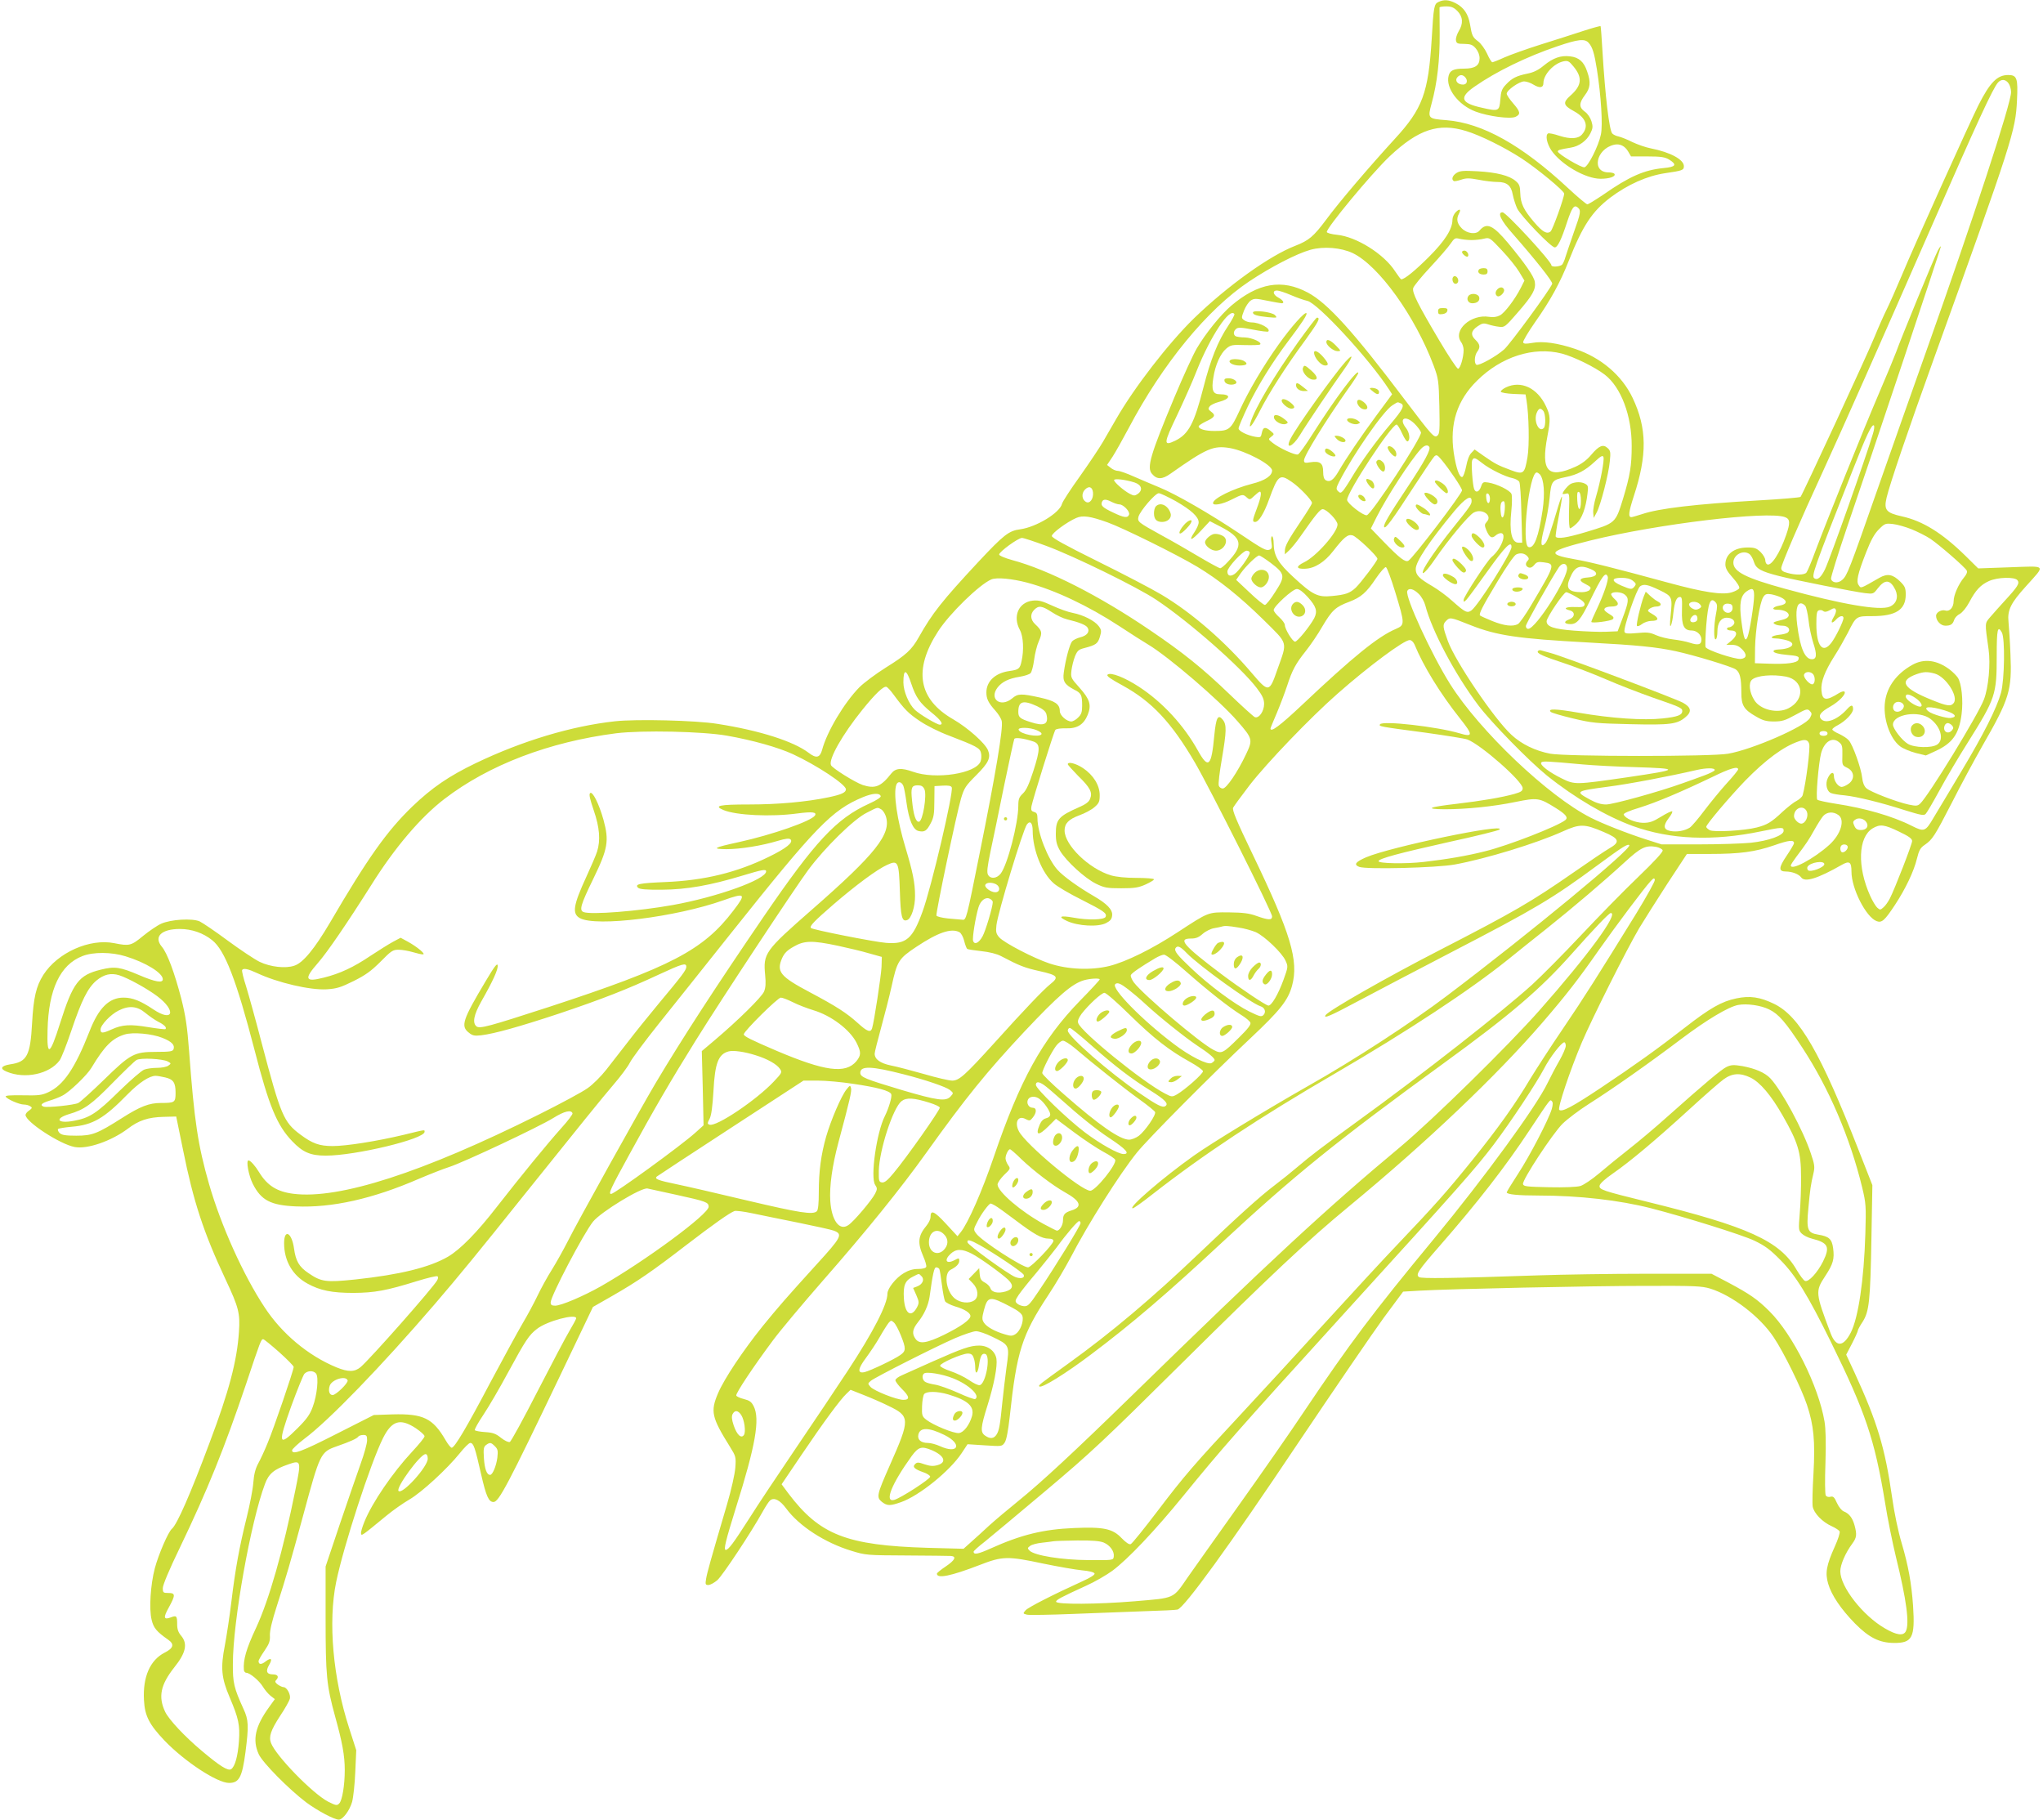 <?xml version="1.0" standalone="no"?>
<!DOCTYPE svg PUBLIC "-//W3C//DTD SVG 20010904//EN"
 "http://www.w3.org/TR/2001/REC-SVG-20010904/DTD/svg10.dtd">
<svg version="1.0" xmlns="http://www.w3.org/2000/svg"
 width="1280pt" height="1140pt" viewBox="0 0 1280 1140"
 preserveAspectRatio="xMidYMid meet">
<g transform="translate(0,1140) scale(0.1,-0.1)"
fill="#cddc39" stroke="none">
<path d="M9013 11388 c-28 -13 -31 -28 -43 -233 -21 -338 -57 -436 -232 -626
-160 -175 -348 -395 -429 -505 -79 -106 -109 -131 -194 -164 -161 -62 -424
-251 -634 -454 -160 -156 -375 -434 -489 -633 -23 -40 -60 -103 -81 -140 -22
-38 -87 -135 -145 -217 -59 -82 -109 -159 -112 -172 -14 -57 -161 -146 -262
-160 -71 -9 -103 -34 -263 -205 -228 -245 -288 -321 -373 -472 -44 -78 -80
-111 -204 -188 -64 -40 -140 -97 -168 -125 -95 -97 -203 -278 -233 -391 -14
-51 -37 -56 -85 -19 -95 72 -308 140 -571 181 -134 22 -510 31 -644 16 -271
-30 -578 -122 -870 -262 -168 -81 -274 -153 -399 -273 -158 -153 -277 -320
-515 -727 -96 -163 -169 -252 -223 -269 -55 -19 -150 -8 -217 24 -31 15 -121
75 -200 133 -78 58 -158 112 -177 121 -48 20 -180 12 -240 -15 -25 -11 -76
-46 -114 -77 -74 -61 -85 -64 -180 -45 -154 31 -355 -59 -444 -198 -46 -72
-62 -143 -71 -303 -11 -204 -32 -243 -137 -258 -58 -9 -67 -28 -22 -46 114
-48 268 -15 331 70 11 14 44 98 74 187 64 190 102 266 156 313 48 40 92 50
144 34 56 -18 174 -83 238 -131 122 -92 100 -166 -24 -83 -79 53 -130 74 -187
74 -90 0 -156 -64 -213 -211 -91 -232 -163 -338 -259 -382 -40 -19 -63 -21
-160 -19 -80 1 -111 -1 -106 -9 10 -16 85 -49 114 -49 14 0 32 -5 40 -11 13
-8 12 -12 -7 -26 -13 -8 -23 -21 -23 -28 0 -43 216 -184 308 -201 79 -15 229
37 332 114 69 53 129 73 227 75 l77 2 43 -210 c65 -323 128 -516 266 -810 83
-177 92 -212 84 -330 -12 -180 -62 -371 -183 -691 -122 -327 -205 -515 -237
-542 -23 -19 -84 -161 -107 -247 -27 -103 -37 -255 -20 -323 12 -51 31 -74
104 -125 40 -28 33 -53 -23 -81 -91 -47 -137 -152 -129 -297 5 -99 33 -153
129 -254 127 -132 330 -265 404 -265 63 0 82 35 103 193 21 165 20 201 -13
272 -59 129 -67 164 -66 280 0 267 112 891 201 1128 24 65 57 92 147 123 80
28 81 23 44 -159 -77 -382 -165 -689 -246 -864 -63 -134 -82 -202 -77 -265 1
-10 8 -18 15 -18 22 0 81 -49 104 -87 12 -20 34 -46 48 -57 l27 -21 -36 -50
c-87 -120 -106 -205 -65 -295 24 -53 189 -220 299 -303 71 -52 174 -107 203
-107 25 0 68 58 83 111 8 30 17 115 20 189 l6 135 -45 140 c-101 313 -132 663
-81 913 46 225 216 747 294 903 55 109 107 125 204 62 31 -21 56 -43 56 -51 0
-8 -35 -51 -78 -97 -122 -131 -250 -318 -299 -439 -13 -32 -23 -65 -21 -73 3
-17 2 -18 160 112 40 33 104 78 142 100 78 45 239 194 317 291 28 35 57 64 65
64 21 0 30 -27 68 -195 32 -140 48 -175 78 -175 33 0 91 110 416 789 l207 433
126 72 c151 87 241 148 459 316 167 128 271 202 302 213 9 3 58 -3 110 -14 51
-11 181 -37 289 -59 108 -22 208 -44 223 -50 58 -22 50 -39 -111 -215 -187
-206 -235 -261 -336 -385 -122 -152 -239 -327 -278 -418 -49 -115 -41 -151 75
-337 36 -58 38 -63 33 -130 -3 -40 -25 -138 -52 -230 -104 -353 -125 -429
-131 -466 -6 -35 -4 -39 14 -39 12 0 37 14 56 30 34 30 215 304 283 427 19 34
40 67 48 73 25 21 62 2 101 -51 80 -109 241 -214 409 -265 88 -27 97 -28 345
-29 140 -1 265 -2 278 -3 37 -3 25 -27 -33 -66 -30 -20 -55 -40 -55 -45 0 -33
88 -15 267 54 144 56 175 57 400 9 92 -19 201 -38 242 -42 46 -4 76 -12 79
-20 2 -8 -26 -26 -75 -48 -187 -85 -339 -163 -357 -182 -18 -21 -18 -21 9 -28
14 -3 146 -1 293 5 147 6 348 13 447 17 99 3 190 7 202 10 41 8 329 405 753
1039 229 341 471 695 538 787 l123 166 102 6 c193 11 1073 30 1417 30 308 1
351 -1 405 -17 138 -43 311 -175 397 -304 64 -95 173 -317 209 -424 43 -129
52 -226 41 -431 -6 -95 -8 -188 -5 -206 7 -42 61 -98 120 -124 24 -11 47 -26
49 -33 3 -8 -10 -49 -30 -93 -53 -118 -62 -166 -42 -234 21 -72 80 -159 168
-249 88 -89 153 -121 243 -122 116 -1 134 32 121 232 -10 143 -30 253 -72 395
-21 70 -46 188 -60 289 -44 307 -92 467 -234 776 l-53 114 37 71 c20 39 36 75
36 80 0 5 13 30 30 55 41 65 48 129 55 521 l6 335 -86 219 c-239 611 -370 838
-528 916 -90 44 -153 53 -239 35 -91 -19 -164 -60 -323 -184 -167 -130 -318
-238 -525 -376 -180 -120 -245 -154 -261 -138 -11 11 65 241 142 423 61 144
281 583 359 715 30 50 109 174 176 278 l123 187 143 0 c188 0 285 13 403 54
94 33 125 36 125 13 0 -5 -21 -41 -46 -78 -51 -75 -52 -99 -5 -99 38 0 81 -16
96 -37 23 -32 102 -8 253 78 49 28 62 20 62 -42 0 -106 91 -285 158 -310 32
-12 50 4 114 101 66 100 119 211 138 290 13 53 22 69 49 87 48 33 62 54 170
264 54 107 140 266 190 354 172 299 187 349 177 579 -3 78 -9 167 -12 198 -8
76 13 119 112 228 121 135 130 124 -103 116 l-199 -7 -80 79 c-146 143 -267
218 -398 247 -99 22 -114 40 -96 117 21 88 133 418 297 873 493 1368 511 1426
520 1616 7 139 0 159 -55 159 -69 0 -114 -46 -187 -190 -57 -114 -401 -876
-480 -1066 -35 -83 -77 -178 -94 -212 -17 -34 -51 -110 -75 -169 -45 -112
-453 -992 -465 -1006 -4 -4 -122 -14 -262 -22 -397 -23 -625 -50 -731 -86 -32
-10 -62 -19 -67 -19 -21 0 -17 32 15 131 85 258 83 426 -7 616 -67 141 -197
252 -360 307 -109 37 -203 50 -267 38 -42 -7 -55 -7 -59 3 -2 8 31 64 75 127
96 136 157 247 212 387 86 217 145 306 259 393 109 82 230 136 344 153 109 16
117 19 117 44 0 41 -84 87 -205 111 -33 6 -86 25 -118 40 -31 16 -70 31 -86
35 -16 3 -34 12 -40 19 -19 23 -44 234 -61 514 -5 85 -10 156 -12 158 -3 2
-51 -11 -109 -30 -57 -19 -177 -57 -266 -85 -89 -28 -192 -65 -228 -81 -37
-17 -71 -30 -75 -30 -5 0 -20 24 -33 54 -14 30 -39 64 -55 76 -36 27 -40 36
-52 108 -11 64 -39 106 -90 132 -43 22 -73 24 -107 8z m118 -57 c35 -36 38
-79 8 -127 -11 -19 -19 -44 -17 -56 3 -20 9 -23 52 -23 40 -1 52 -5 72 -28 15
-18 24 -41 24 -62 0 -46 -29 -65 -98 -65 -64 0 -88 -11 -96 -45 -20 -77 61
-184 169 -224 79 -30 218 -48 250 -33 34 16 31 32 -15 85 -22 25 -40 52 -40
60 0 22 79 77 109 77 15 0 41 -9 60 -21 38 -23 61 -19 61 11 0 53 66 124 127
136 26 5 34 1 61 -32 58 -70 53 -120 -20 -184 -48 -43 -44 -60 24 -97 75 -41
94 -95 50 -145 -24 -28 -71 -31 -141 -9 -35 12 -67 18 -72 15 -18 -11 -8 -62
20 -105 60 -89 214 -179 309 -179 56 0 97 14 87 31 -4 5 -20 9 -37 9 -108 0
-79 146 34 173 36 9 69 -7 90 -44 l17 -29 103 0 c85 0 109 -4 136 -20 51 -32
42 -46 -36 -53 -121 -12 -213 -52 -379 -168 -48 -32 -91 -59 -98 -59 -6 0 -60
45 -119 100 -291 271 -538 409 -763 427 -117 9 -119 11 -94 103 36 131 52 275
51 440 -1 85 -1 158 -1 163 1 4 19 7 42 7 31 0 47 -6 70 -29z m822 -199 c24
-26 36 -65 52 -166 26 -164 38 -351 25 -409 -14 -70 -80 -201 -103 -205 -19
-4 -167 84 -167 99 0 9 14 13 81 24 52 8 101 44 123 89 16 32 17 44 7 76 -7
23 -24 48 -41 60 -38 27 -38 54 0 104 34 45 38 80 14 148 -20 61 -52 89 -107
95 -59 7 -106 -10 -164 -57 -33 -28 -63 -43 -102 -51 -69 -14 -98 -28 -136
-69 -25 -26 -31 -42 -35 -93 -6 -74 -10 -76 -115 -52 -133 29 -145 64 -47 132
136 95 329 189 522 254 127 43 169 48 193 21z m-775 -214 c21 -21 14 -48 -12
-48 -33 0 -53 25 -36 45 15 18 32 19 48 3z m3406 -40 c9 -12 16 -37 16 -55 0
-72 -236 -791 -535 -1633 -75 -212 -211 -595 -301 -853 -178 -509 -191 -543
-222 -570 -26 -24 -66 -19 -70 8 -1 11 43 153 98 315 160 466 590 1754 590
1765 -1 5 -9 -6 -19 -25 -22 -41 -235 -561 -261 -635 -10 -27 -58 -144 -108
-260 -98 -229 -327 -798 -399 -990 -24 -66 -49 -125 -55 -132 -13 -16 -69 -17
-120 -2 -28 7 -38 15 -38 30 0 21 118 296 259 601 127 277 366 816 691 1558
275 628 376 847 408 883 21 23 48 21 66 -5z m-3398 -299 c89 -27 238 -101 345
-170 101 -66 269 -205 269 -222 0 -26 -72 -226 -85 -237 -23 -19 -51 -3 -103
58 -65 76 -85 116 -87 181 -1 45 -6 58 -29 77 -39 34 -118 54 -238 61 -90 5
-111 3 -133 -11 -25 -16 -33 -40 -17 -50 5 -3 25 1 46 8 32 11 51 11 110 0 39
-8 92 -14 117 -14 60 0 87 -22 97 -80 5 -25 17 -63 27 -85 23 -48 213 -245
236 -245 18 0 42 50 78 161 29 87 43 108 65 90 23 -19 21 -32 -25 -161 -22
-63 -45 -131 -51 -150 -5 -19 -15 -41 -20 -47 -12 -14 -68 -18 -68 -5 0 25
-284 332 -306 332 -35 0 -11 -51 64 -135 142 -162 252 -300 247 -313 -13 -36
-263 -377 -301 -411 -51 -45 -160 -105 -174 -96 -15 9 -12 58 5 81 21 28 18
47 -10 74 -33 31 -29 58 13 86 28 19 37 21 65 12 18 -6 48 -13 68 -15 35 -5
39 -2 117 88 95 109 116 147 108 194 -7 37 -62 115 -168 243 -95 113 -134 130
-178 78 -21 -27 -78 -20 -111 13 -31 31 -36 59 -18 93 15 28 4 33 -20 9 -12
-12 -21 -33 -21 -48 0 -58 -47 -132 -147 -232 -85 -85 -153 -141 -174 -141 -3
0 -20 23 -38 50 -70 109 -243 217 -364 229 -33 3 -62 11 -64 17 -7 21 280 367
394 475 180 169 307 211 479 158z m34 -683 c25 0 60 4 79 9 33 8 36 6 110 -73
42 -44 91 -105 109 -135 l33 -55 -22 -44 c-37 -73 -102 -159 -132 -174 -19
-10 -42 -13 -67 -9 -115 19 -230 -86 -175 -159 8 -11 15 -33 15 -48 0 -47 -21
-118 -35 -118 -7 0 -60 80 -118 178 -135 228 -170 298 -163 327 3 12 51 71
107 131 56 60 113 126 127 147 24 35 29 38 56 31 17 -4 51 -8 76 -8z m-744
-82 c163 -79 390 -395 506 -704 30 -81 32 -93 36 -255 3 -146 2 -173 -12 -184
-20 -17 -32 -3 -204 224 -323 428 -484 606 -608 672 -163 87 -311 61 -481 -83
-65 -56 -160 -173 -215 -267 -23 -39 -86 -177 -140 -306 -151 -361 -174 -440
-141 -479 31 -37 64 -37 116 0 227 160 269 178 372 161 99 -17 265 -105 265
-141 0 -33 -45 -63 -126 -83 -120 -31 -244 -92 -244 -121 0 -18 60 -7 116 22
69 35 72 35 96 13 17 -15 20 -15 46 10 16 15 31 27 35 27 13 0 7 -38 -18 -104
-29 -77 -30 -86 -11 -86 22 0 55 52 87 141 56 154 67 162 142 110 49 -33 127
-115 127 -132 0 -7 -31 -57 -69 -113 -80 -119 -101 -157 -101 -187 l0 -22 26
24 c14 13 47 53 72 89 95 136 123 170 139 170 25 0 93 -70 93 -96 0 -49 -134
-201 -210 -237 -53 -26 -50 -43 8 -40 59 2 122 42 175 111 67 86 91 106 121
98 25 -6 156 -130 156 -147 0 -13 -103 -149 -136 -181 -38 -35 -64 -44 -149
-52 -88 -9 -120 6 -241 118 -96 88 -123 135 -124 209 0 26 -5 47 -10 47 -6 0
-8 -15 -4 -39 5 -30 3 -39 -10 -44 -23 -9 -38 -2 -197 105 -180 120 -389 241
-494 284 -44 18 -116 49 -160 68 -44 20 -90 36 -101 36 -12 0 -32 8 -45 19
l-23 18 36 54 c19 30 63 108 98 174 214 406 495 748 758 923 135 90 296 173
382 197 83 23 192 14 266 -21z m-387 -263 c37 -16 83 -32 102 -36 65 -14 389
-365 513 -557 l18 -28 -94 -127 c-100 -135 -196 -277 -241 -355 -32 -55 -54
-71 -80 -57 -12 7 -17 23 -17 54 0 54 -20 68 -80 59 -34 -6 -40 -4 -40 12 0
29 136 249 273 443 37 51 67 98 67 104 0 34 -146 -161 -286 -382 -43 -68 -84
-126 -92 -128 -16 -7 -118 40 -159 73 -28 22 -28 23 -8 38 20 16 20 16 -4 36
-33 28 -48 25 -55 -11 -6 -29 -8 -31 -39 -26 -52 9 -107 36 -107 53 0 9 27 72
59 140 62 128 150 271 250 404 87 115 124 171 116 178 -10 10 -96 -86 -174
-196 -96 -134 -189 -292 -245 -415 -55 -119 -65 -127 -157 -127 -59 0 -99 12
-99 29 0 5 20 18 44 30 57 26 65 39 35 61 -20 15 -21 20 -10 34 7 9 32 21 55
27 77 20 82 49 8 49 -43 0 -53 26 -40 104 12 79 44 151 81 182 28 23 36 25
118 22 48 -1 91 0 94 4 14 13 -49 42 -95 44 -26 0 -52 4 -59 8 -15 10 -14 31
4 46 12 10 33 9 105 -5 50 -10 93 -15 96 -12 18 18 -53 57 -104 57 -15 0 -37
6 -47 14 -18 13 -18 15 -1 60 10 26 29 54 42 63 22 14 31 14 104 -1 44 -9 85
-16 90 -16 20 0 9 20 -20 35 -34 18 -40 45 -9 45 11 0 51 -13 88 -29z m-355
-119 c2 -4 -15 -37 -39 -73 -64 -95 -111 -213 -155 -386 -58 -227 -93 -293
-177 -334 -75 -36 -74 -19 12 160 42 89 98 214 123 279 87 218 208 399 236
354z m2051 -247 c75 -20 205 -83 269 -132 102 -78 170 -258 169 -448 0 -122
-10 -183 -54 -329 -48 -155 -46 -153 -235 -210 -117 -35 -178 -44 -187 -28 -2
4 6 61 19 126 13 66 22 121 20 124 -3 2 -14 -29 -26 -69 -45 -152 -63 -204
-78 -222 -30 -34 -32 0 -7 95 14 53 29 138 34 189 10 106 14 112 100 130 74
15 123 41 182 96 39 36 50 42 55 30 7 -19 -18 -151 -47 -250 -11 -37 -19 -82
-17 -100 l3 -32 18 33 c25 45 76 243 83 322 6 57 4 67 -14 83 -28 26 -54 15
-103 -43 -27 -32 -59 -56 -98 -74 -174 -78 -218 -29 -176 191 20 105 19 129
-9 188 -54 115 -157 163 -251 118 -19 -9 -34 -22 -32 -27 2 -6 38 -12 79 -14
l76 -3 6 -37 c15 -91 19 -283 6 -357 -18 -105 -25 -110 -105 -80 -80 30 -96
38 -168 88 l-58 41 -21 -22 c-13 -13 -25 -45 -32 -83 -7 -34 -17 -64 -24 -67
-18 -6 -39 54 -54 152 -26 181 21 328 146 451 152 151 355 215 531 170z
m-1011 -311 c30 -11 16 -39 -63 -132 -88 -103 -186 -239 -243 -335 -20 -34
-44 -70 -53 -81 -15 -16 -19 -16 -32 -3 -13 13 -12 20 7 58 86 169 278 446
334 480 36 22 30 21 50 13z m895 -48 c15 -18 17 -94 3 -108 -31 -31 -66 48
-43 98 12 27 23 30 40 10z m-807 -80 c19 -19 38 -44 41 -55 7 -29 -311 -515
-340 -519 -23 -3 -123 75 -123 96 0 49 278 472 310 472 6 0 21 -25 35 -56 14
-31 29 -53 35 -49 17 10 11 55 -10 82 -49 62 -6 85 52 29z m2872 -65 c-43
-145 -266 -776 -300 -848 -24 -49 -46 -69 -65 -57 -22 13 -11 45 239 679 85
217 119 288 132 280 5 -3 3 -26 -6 -54z m-2779 -81 c10 -17 -29 -90 -132 -245
-123 -185 -156 -241 -151 -256 6 -18 53 46 183 247 64 98 123 186 131 194 14
13 19 11 45 -20 48 -57 129 -177 129 -192 0 -22 -307 -424 -336 -441 -19 -11
-53 14 -152 116 l-83 86 36 72 c66 130 210 352 278 427 22 23 42 28 52 12z
m331 -101 c46 -37 145 -86 192 -95 18 -4 36 -14 41 -23 5 -9 11 -98 13 -198
l5 -183 -23 0 c-43 0 -59 70 -45 200 5 46 5 94 1 105 -9 23 -90 63 -146 72
-31 5 -35 3 -45 -26 -12 -34 -33 -41 -43 -15 -10 26 -19 160 -13 178 9 23 19
20 63 -15z m362 -71 c26 -33 32 -118 17 -223 -25 -169 -54 -245 -89 -232 -45
17 5 467 52 467 5 0 14 -6 20 -12z m-2539 -51 c44 -15 53 -47 20 -71 -19 -13
-25 -13 -50 0 -37 19 -99 73 -99 86 0 12 74 3 129 -15z m-261 -62 c4 -41 -21
-74 -45 -59 -25 15 -28 52 -7 75 25 27 48 20 52 -16z m519 -55 c97 -56 143
-98 143 -133 0 -12 -12 -40 -26 -60 -41 -61 -19 -56 41 9 l55 59 64 -33 c140
-72 149 -117 47 -224 -19 -21 -40 -38 -46 -38 -6 0 -65 32 -131 71 -65 39
-171 100 -234 134 -152 84 -154 86 -147 118 10 36 105 147 127 147 10 0 58
-23 107 -50z m1968 17 c0 -39 -19 -38 -23 2 -3 24 0 32 10 29 7 -3 13 -17 13
-31z m-115 -15 c0 -22 -9 -35 -120 -173 -89 -111 -171 -229 -183 -262 -15 -41
21 -7 75 72 81 118 210 274 242 290 51 28 118 -18 82 -57 -16 -18 -16 -23 -3
-55 19 -44 34 -53 56 -33 10 9 25 16 34 16 41 0 2 -101 -58 -150 -27 -22 -175
-249 -175 -268 0 -15 1 -15 17 0 9 9 69 90 133 180 111 155 150 194 150 151 0
-37 -209 -367 -251 -397 -27 -19 -39 -13 -121 60 -34 31 -89 71 -123 91 -84
49 -105 70 -105 108 0 47 85 173 242 363 68 81 108 105 108 64z m-2254 -7 c16
-8 37 -15 47 -15 25 0 68 -45 61 -64 -9 -23 -31 -20 -100 13 -66 31 -79 44
-70 66 7 19 26 19 62 0z m2462 -45 c-4 -60 -22 -71 -26 -16 -4 43 2 66 18 66
7 0 10 -19 8 -50z m-2488 -83 c97 -35 433 -201 560 -277 136 -82 265 -185 414
-331 160 -159 153 -133 89 -314 -50 -145 -55 -145 -159 -23 -167 197 -375 378
-566 492 -62 37 -242 131 -400 209 -206 102 -287 147 -288 159 0 18 95 88 153
113 41 18 88 11 197 -28z m4244 33 c32 -12 33 -36 7 -111 -39 -114 -95 -200
-120 -184 -6 3 -11 15 -11 26 0 11 -13 34 -29 50 -25 24 -37 29 -81 29 -85 0
-140 -42 -140 -106 0 -24 12 -45 46 -83 27 -30 44 -57 41 -66 -3 -7 -24 -19
-47 -26 -59 -18 -176 0 -400 61 -334 91 -490 130 -583 146 -184 32 -167 52 98
118 417 103 1112 187 1219 146z m793 -76 c37 -15 91 -42 118 -60 56 -38 214
-175 227 -198 5 -9 0 -24 -17 -44 -34 -41 -65 -110 -65 -149 0 -38 -25 -66
-51 -58 -24 8 -59 -11 -59 -33 0 -31 29 -62 58 -62 34 0 47 9 56 38 4 12 20
29 35 36 16 9 41 39 59 73 40 76 71 109 124 133 54 24 160 27 178 5 15 -19 3
-39 -78 -127 -32 -35 -73 -81 -91 -102 -37 -43 -36 -33 -12 -204 13 -91 0
-238 -29 -314 -35 -94 -349 -607 -400 -653 -16 -15 -26 -15 -70 -6 -76 16
-242 80 -267 103 -14 13 -23 36 -26 66 -6 58 -59 207 -84 234 -10 12 -37 29
-60 40 -24 10 -43 23 -43 28 0 5 15 17 33 26 48 25 97 75 97 101 0 29 -11 29
-36 2 -60 -68 -136 -97 -165 -63 -18 22 -3 43 61 79 54 31 99 79 86 92 -4 4
-19 0 -34 -9 -81 -51 -105 -48 -110 16 -5 53 21 120 79 212 28 43 66 111 86
149 53 106 52 105 154 105 147 0 209 40 209 135 0 40 -5 52 -33 80 -47 47 -81
54 -132 25 -122 -70 -115 -67 -129 -47 -18 23 -8 69 46 207 30 77 52 116 80
144 37 37 41 38 88 33 27 -3 80 -18 117 -33z m-5419 -105 c173 -64 569 -258
687 -337 207 -138 533 -425 630 -554 35 -46 45 -69 45 -98 0 -46 -32 -92 -58
-83 -9 4 -82 70 -162 147 -163 157 -288 258 -495 398 -319 217 -639 379 -863
439 -47 13 -82 28 -82 35 0 17 119 104 143 104 10 0 80 -23 155 -51z m1272
-42 c0 -20 -68 -115 -95 -133 -27 -18 -45 -12 -45 16 0 25 97 130 121 130 10
0 19 -6 19 -13z m1741 -24 c9 -10 9 -17 1 -25 -17 -17 -15 -35 5 -43 12 -4 24
1 36 16 14 18 24 21 59 16 74 -10 73 -12 -79 -269 -35 -59 -72 -112 -83 -118
-32 -17 -85 -11 -160 19 -40 16 -74 32 -77 35 -9 9 14 55 111 216 52 87 102
160 115 166 26 13 55 8 72 -13z m1391 15 c9 -7 21 -29 27 -49 13 -42 44 -59
158 -88 101 -26 472 -99 538 -107 51 -6 53 -5 79 29 46 60 79 57 111 -8 21
-46 7 -88 -36 -106 -63 -26 -300 15 -654 112 -245 67 -325 107 -325 164 0 50
63 83 102 53z m-3000 -55 c90 -69 92 -82 28 -181 -28 -45 -58 -82 -65 -82 -8
0 -51 35 -97 79 l-83 78 29 42 c31 44 100 111 115 111 6 0 38 -21 73 -47z
m1856 -27 c12 -59 -195 -386 -244 -386 -8 0 -14 8 -14 18 0 14 150 281 206
367 19 29 47 30 52 1z m-1076 -157 c60 -198 61 -204 4 -229 -113 -48 -268
-174 -591 -479 -136 -128 -195 -172 -195 -145 0 3 18 47 40 98 22 52 50 127
64 169 32 99 54 139 116 217 29 36 77 106 106 157 60 101 82 121 168 153 73
28 107 57 167 147 28 41 56 72 62 70 7 -2 33 -73 59 -158z m1224 146 c53 -22
43 -49 -19 -53 -50 -3 -58 -18 -21 -37 42 -22 46 -26 33 -41 -6 -8 -28 -14
-48 -14 -83 0 -103 23 -76 86 31 75 61 88 131 59z m107 -48 c7 -18 -26 -114
-69 -204 -19 -39 -34 -75 -34 -79 0 -11 123 5 135 17 7 8 5 14 -8 23 -42 26
-50 34 -43 44 4 7 22 12 41 12 46 0 54 18 21 47 -15 13 -24 28 -21 33 10 16
67 12 87 -7 25 -22 22 -44 -15 -143 l-32 -85 -74 -3 c-40 -2 -130 2 -198 7
-130 10 -173 25 -173 59 0 23 107 182 123 182 6 0 36 -14 65 -31 37 -21 52
-35 50 -47 -3 -14 -14 -17 -61 -15 -58 2 -77 -10 -32 -21 36 -9 33 -44 -5 -57
-36 -13 -30 -29 10 -29 40 0 63 27 121 145 77 158 99 187 112 152z m-3638 -37
c175 -47 383 -145 580 -274 68 -45 147 -95 177 -113 128 -76 447 -350 560
-480 97 -111 98 -117 55 -208 -54 -114 -123 -215 -146 -215 -11 0 -22 8 -25
18 -4 11 5 85 19 165 30 177 31 217 6 248 -30 37 -42 14 -53 -98 -18 -196 -37
-214 -103 -95 -88 158 -221 303 -370 400 -89 58 -178 93 -196 75 -8 -8 20 -27
97 -69 180 -99 304 -230 452 -484 92 -158 482 -934 482 -961 0 -25 -22 -24
-96 2 -46 17 -84 22 -174 23 -133 1 -125 4 -321 -124 -160 -105 -322 -185
-429 -212 -116 -28 -260 -22 -375 16 -101 34 -283 129 -314 163 -20 23 -23 34
-18 77 8 75 166 597 191 631 20 27 36 9 36 -39 0 -120 59 -268 133 -331 23
-20 101 -66 172 -101 142 -72 161 -85 152 -108 -8 -19 -111 -22 -201 -5 -84
15 -101 7 -41 -21 69 -32 195 -39 245 -13 27 14 36 25 38 49 3 35 -32 72 -115
120 -98 57 -190 123 -227 164 -62 69 -126 233 -126 323 0 27 -5 36 -21 40 -17
5 -20 11 -17 34 8 43 140 466 150 480 6 7 32 11 67 10 71 -2 111 24 136 85 24
61 14 96 -51 169 -55 61 -56 64 -51 109 3 25 13 65 22 88 15 36 23 43 59 52
72 19 84 27 97 70 11 36 10 44 -7 67 -25 34 -96 70 -162 83 -29 5 -87 26 -130
46 -63 29 -85 35 -122 31 -88 -10 -127 -98 -80 -184 22 -41 26 -128 10 -197
-10 -46 -18 -52 -76 -60 -88 -12 -144 -64 -144 -134 0 -40 12 -65 56 -114 19
-21 37 -50 40 -65 11 -40 -39 -337 -136 -818 -86 -429 -86 -430 -111 -427 -13
1 -54 5 -91 8 -37 4 -69 12 -71 18 -5 15 126 638 154 733 20 67 29 80 95 146
78 78 93 110 74 157 -19 45 -126 140 -217 193 -220 126 -252 310 -96 551 71
111 259 294 334 326 33 14 128 5 224 -20z m3796 11 c20 -16 21 -21 10 -35 -17
-21 -22 -20 -82 5 -65 28 -65 49 0 49 33 0 56 -6 72 -19z m166 -58 c82 -40 82
-42 69 -168 -4 -44 -4 -64 2 -55 5 8 13 44 16 80 8 72 20 100 42 100 12 0 14
-14 12 -84 -3 -94 12 -126 60 -126 33 0 62 -27 62 -57 0 -32 -20 -37 -72 -20
-23 8 -71 17 -105 21 -35 4 -83 16 -108 27 -37 17 -57 19 -118 13 -58 -5 -75
-4 -79 7 -9 23 76 270 98 286 23 16 48 11 121 -24z m-2204 -43 c54 -60 63 -89
41 -133 -26 -49 -105 -147 -120 -147 -16 0 -64 79 -64 104 0 10 -16 32 -35 49
-19 17 -35 37 -35 45 0 23 119 132 145 132 15 0 39 -18 68 -50z m696 19 c17
-16 35 -49 41 -72 40 -156 185 -431 333 -627 82 -108 315 -346 428 -438 174
-140 372 -256 539 -317 236 -85 503 -96 805 -33 132 27 140 27 140 3 0 -29
-93 -63 -207 -75 -51 -5 -198 -10 -325 -10 l-233 0 -97 31 c-116 37 -274 99
-346 136 -267 135 -697 544 -882 838 -118 188 -282 545 -268 582 9 22 40 14
72 -18z m2101 -10 c0 -52 -28 -226 -41 -259 -15 -36 -24 -13 -39 101 -14 108
-5 157 33 184 36 25 47 19 47 -26z m167 -11 c44 -21 41 -44 -7 -52 -43 -7 -55
-26 -16 -26 75 0 101 -46 36 -62 -63 -16 -66 -18 -50 -28 8 -6 30 -10 48 -10
34 0 53 -23 34 -42 -6 -6 -31 -13 -56 -15 -50 -6 -63 -23 -18 -23 15 0 44 -5
65 -11 68 -19 35 -55 -51 -58 -22 -1 -32 -5 -30 -13 3 -8 33 -16 77 -20 79 -7
86 -10 78 -32 -8 -19 -71 -28 -182 -24 l-90 3 1 97 c2 111 29 282 51 317 12
19 21 22 49 18 18 -3 46 -12 61 -19z m-407 -33 c10 -12 10 -28 1 -72 -14 -71
-15 -166 -1 -158 6 3 10 25 10 48 0 54 22 87 59 87 37 0 59 -24 41 -45 -7 -8
-19 -15 -26 -15 -8 0 -14 -4 -14 -10 0 -5 11 -10 25 -10 41 0 43 -29 5 -62
l-34 -28 36 0 c25 0 43 -8 62 -27 33 -33 30 -57 -7 -61 -37 -4 -214 55 -221
74 -3 8 -1 69 4 135 12 147 27 183 60 144z m-99 -11 c10 -13 10 -17 -2 -25
-20 -12 -32 -11 -54 4 -10 8 -15 19 -11 25 10 17 51 15 67 -4z m204 -24 c0
-29 -34 -40 -54 -17 -18 23 -2 49 28 45 20 -2 26 -8 26 -28z m455 15 c7 -8 16
-49 21 -90 4 -42 18 -107 30 -144 24 -73 21 -101 -9 -101 -44 0 -74 71 -92
215 -11 88 -3 135 24 135 7 0 19 -7 26 -15z m-4720 -40 c30 -20 73 -40 95 -45
78 -19 118 -35 129 -52 16 -26 -4 -51 -47 -61 -19 -5 -42 -16 -50 -25 -15 -18
-41 -113 -52 -195 -8 -55 5 -76 66 -108 43 -21 49 -34 49 -100 0 -40 -5 -55
-25 -74 -13 -14 -33 -25 -43 -25 -29 0 -72 38 -72 65 0 44 -30 64 -125 85
-117 26 -138 25 -173 -5 -73 -61 -148 -4 -91 69 28 35 69 55 137 66 31 5 62
15 69 23 7 7 17 45 22 83 5 39 18 92 30 118 23 52 20 65 -23 105 -31 29 -33
64 -6 91 28 28 48 25 110 -15z m4913 13 c2 -7 -4 -28 -15 -45 -22 -37 -11 -44
17 -13 20 22 45 27 45 8 0 -20 -49 -120 -76 -155 -54 -71 -94 -21 -94 117 0
63 3 82 15 86 8 4 21 2 28 -4 8 -7 20 -6 37 3 31 18 37 18 43 3z m-868 -54 c0
-12 -8 -20 -22 -22 -25 -4 -31 16 -11 36 17 17 33 10 33 -14z m-1423 -40 c166
-66 297 -85 735 -109 317 -17 432 -29 553 -55 119 -26 345 -95 374 -113 27
-18 36 -54 36 -147 0 -80 16 -106 94 -150 41 -24 63 -30 110 -30 51 0 70 6
134 41 69 38 76 40 91 25 14 -15 14 -19 1 -44 -29 -53 -361 -198 -513 -224
-104 -19 -1015 -18 -1114 0 -94 18 -181 60 -244 119 -108 100 -350 458 -397
585 -33 91 -35 105 -12 128 24 24 27 24 152 -26z m3330 -46 c21 -37 17 -297
-5 -378 -27 -97 -109 -260 -250 -495 -69 -115 -146 -245 -172 -287 -52 -89
-59 -91 -137 -52 -120 61 -294 111 -479 139 -57 9 -108 20 -113 25 -11 11 8
231 24 292 20 72 70 103 111 69 21 -16 23 -26 22 -82 -2 -63 -1 -64 30 -79 44
-21 50 -69 11 -99 -15 -11 -35 -21 -45 -21 -22 0 -49 37 -49 68 0 31 -21 24
-38 -12 -18 -36 -7 -85 21 -95 12 -5 50 -11 85 -14 76 -8 228 -45 380 -94 97
-30 116 -34 127 -22 8 8 47 75 88 150 41 76 120 209 175 296 175 279 182 300
182 545 0 167 6 192 32 146z m-3680 -75 c56 -137 162 -309 286 -465 82 -103
82 -118 -4 -92 -138 41 -483 81 -498 56 -8 -13 -3 -14 284 -52 129 -18 248
-37 264 -43 84 -32 346 -262 346 -305 0 -17 -10 -24 -52 -36 -75 -21 -201 -43
-363 -62 -174 -20 -203 -33 -75 -34 136 0 306 17 446 46 138 28 148 26 251
-38 64 -40 80 -60 60 -76 -49 -39 -359 -160 -502 -195 -113 -29 -245 -51 -385
-67 -111 -13 -286 -10 -283 5 2 16 124 49 446 121 166 36 307 71 312 77 42 42
-685 -109 -836 -174 -67 -29 -79 -46 -43 -60 44 -17 485 -6 599 15 196 36 510
132 676 207 108 49 137 48 258 -4 97 -41 104 -62 34 -102 -26 -15 -127 -83
-223 -150 -268 -186 -369 -245 -843 -489 -329 -169 -695 -378 -712 -406 -15
-24 32 -4 200 86 99 53 361 190 582 305 536 278 637 338 923 549 156 115 188
135 198 125 20 -20 -624 -552 -1143 -944 -222 -168 -584 -404 -870 -565 -258
-147 -606 -358 -715 -436 -196 -139 -417 -330 -383 -330 7 0 63 40 125 89 319
249 665 478 1143 756 452 263 848 524 1085 715 52 42 160 129 240 192 169 135
356 294 490 417 100 92 131 107 198 95 18 -4 36 -13 39 -21 4 -9 -50 -68 -153
-167 -88 -84 -249 -249 -359 -366 -110 -117 -247 -255 -305 -308 -186 -169
-694 -567 -1095 -857 -230 -167 -290 -213 -375 -285 -36 -31 -102 -84 -147
-118 -91 -69 -229 -194 -468 -422 -296 -282 -551 -498 -825 -695 -180 -130
-185 -133 -178 -141 14 -13 164 80 323 200 252 189 481 385 818 699 453 421
724 640 1387 1122 428 311 612 469 809 691 136 153 232 254 243 254 52 0 -142
-265 -447 -610 -199 -225 -666 -683 -870 -854 -462 -385 -827 -723 -1679
-1555 -368 -359 -572 -548 -714 -663 -68 -55 -151 -125 -185 -156 -34 -32 -84
-77 -111 -101 l-49 -44 -226 6 c-507 15 -675 81 -871 340 l-43 58 123 182
c139 206 246 351 284 386 l25 24 83 -33 c46 -18 115 -48 153 -67 138 -66 139
-82 10 -373 -82 -186 -85 -200 -50 -229 34 -26 51 -26 120 -2 114 40 306 195
380 307 l37 56 108 -7 c108 -7 108 -7 125 18 11 17 21 72 31 159 44 412 76
513 243 766 44 66 106 172 139 234 107 207 308 525 415 657 69 86 473 493 711
716 187 176 236 238 261 329 43 158 -7 325 -247 824 -102 212 -129 277 -122
292 5 10 52 74 104 142 108 139 379 422 550 572 195 172 416 336 452 336 11 0
23 -12 30 -27z m-3152 -248 c28 -84 53 -119 125 -178 59 -47 80 -77 53 -77
-18 0 -125 64 -155 92 -39 37 -73 117 -73 173 0 88 19 85 50 -10z m5648 63
c15 -15 16 -55 1 -64 -16 -10 -63 41 -56 60 7 19 38 21 55 4z m-168 -17 c111
-22 121 -144 16 -198 -69 -36 -178 -10 -215 51 -31 49 -37 108 -14 128 30 26
127 35 213 19z m-5592 -112 c70 -95 94 -119 166 -167 41 -28 123 -69 183 -91
169 -65 192 -77 199 -107 4 -15 3 -39 -2 -53 -26 -77 -283 -117 -424 -66 -73
26 -109 23 -136 -11 -65 -83 -101 -97 -179 -72 -49 17 -192 106 -199 125 -15
38 72 191 196 345 83 103 134 151 152 145 6 -2 26 -23 44 -48z m899 -73 c37
-18 54 -32 59 -50 16 -64 -13 -78 -99 -50 -66 21 -77 30 -77 64 0 67 30 76
117 36z m-1 -151 c20 -8 33 -19 29 -25 -14 -22 -134 0 -143 28 -5 17 70 16
114 -3z m-1941 -34 c159 -28 320 -73 413 -116 151 -70 332 -190 332 -220 0
-20 -28 -33 -109 -50 -138 -29 -317 -45 -498 -45 -188 0 -224 -8 -160 -35 80
-33 297 -44 465 -21 92 12 121 8 108 -13 -22 -35 -268 -121 -478 -167 -157
-34 -173 -43 -77 -44 88 0 223 22 322 52 50 15 72 17 80 9 19 -19 -27 -56
-136 -109 -200 -98 -403 -148 -649 -158 -164 -7 -193 -13 -170 -36 10 -9 50
-13 150 -12 154 1 302 27 506 89 122 37 146 41 146 26 0 -51 -307 -161 -585
-211 -218 -39 -512 -62 -559 -44 -28 11 -18 46 61 208 92 189 100 238 64 370
-28 100 -69 182 -84 167 -8 -8 -1 -37 23 -108 37 -107 43 -188 21 -258 -7 -22
-37 -92 -66 -155 -84 -182 -92 -234 -42 -262 101 -56 601 6 900 112 138 49
144 42 61 -66 -188 -247 -392 -353 -1156 -603 -373 -121 -433 -138 -453 -121
-26 22 -17 71 30 155 74 130 107 203 103 227 -2 17 -20 -6 -74 -97 -147 -246
-159 -284 -106 -325 22 -18 35 -21 77 -16 83 10 237 53 485 135 271 91 432
154 629 246 147 68 171 75 171 48 0 -20 -24 -52 -171 -228 -64 -77 -151 -185
-193 -240 -43 -55 -104 -134 -137 -176 -33 -42 -85 -94 -117 -116 -31 -23
-169 -97 -307 -166 -729 -364 -1250 -532 -1537 -496 -102 13 -163 51 -214 134
-24 40 -55 75 -67 75 -17 0 1 -96 27 -147 52 -103 112 -134 269 -141 227 -10
482 47 772 173 66 28 152 62 190 74 92 30 560 250 652 307 69 43 112 53 120
29 2 -6 -29 -47 -68 -90 -93 -104 -254 -301 -403 -492 -126 -163 -232 -271
-309 -316 -115 -67 -301 -113 -582 -143 -182 -19 -212 -15 -291 39 -60 40 -81
76 -92 156 -14 100 -62 125 -62 32 0 -110 53 -202 147 -253 78 -43 153 -58
288 -58 132 1 205 14 398 74 65 20 123 34 128 30 5 -3 5 -13 -2 -25 -24 -45
-419 -492 -480 -544 -38 -31 -76 -32 -152 -1 -176 73 -341 210 -450 377 -134
203 -272 511 -347 770 -70 244 -93 397 -125 831 -12 158 -22 223 -49 331 -42
161 -88 287 -123 327 -51 62 -2 110 114 110 74 0 146 -25 202 -70 80 -63 152
-250 266 -689 90 -350 140 -471 236 -571 66 -69 114 -90 210 -90 186 0 619
104 619 149 0 14 11 16 -132 -19 -169 -40 -358 -70 -444 -70 -83 0 -127 16
-202 72 -105 78 -123 121 -241 568 -38 146 -83 308 -99 360 -17 52 -28 98 -25
103 8 13 37 7 93 -19 130 -61 333 -108 437 -102 63 4 88 12 169 52 74 37 109
62 168 121 67 68 77 75 113 75 22 0 62 -7 89 -15 27 -8 56 -15 64 -14 20 0
-36 47 -94 79 l-46 25 -47 -25 c-26 -14 -90 -54 -143 -89 -105 -71 -191 -111
-292 -136 -117 -30 -125 -9 -37 91 58 66 182 247 335 489 147 235 310 426 459
540 278 213 655 357 1075 411 162 20 542 12 695 -15z m6895 14 c0 -9 -9 -15
-25 -15 -16 0 -25 6 -25 15 0 9 9 15 25 15 16 0 25 -6 25 -15z m-4980 -49 c49
-15 49 -47 4 -187 -27 -83 -44 -120 -65 -140 -24 -23 -29 -35 -29 -77 0 -109
-68 -372 -111 -426 -25 -31 -64 -34 -79 -6 -8 15 -4 50 15 142 15 68 53 253
85 411 33 158 62 292 65 298 7 10 56 4 115 -15z m4865 -16 c8 -26 -20 -248
-41 -323 -3 -9 -20 -25 -37 -34 -17 -8 -56 -39 -87 -67 -71 -67 -97 -83 -163
-100 -78 -20 -269 -31 -295 -17 -12 7 -22 16 -22 21 0 15 146 187 244 289 128
131 240 214 334 246 41 15 59 11 67 -15z m-1420 -129 c66 -6 213 -14 328 -17
287 -9 282 -15 -43 -63 -332 -48 -333 -48 -415 -8 -79 39 -138 84 -129 99 7
11 29 10 259 -11z m828 -36 c0 -5 -30 -20 -65 -33 -34 -13 -94 -34 -133 -48
-149 -54 -439 -134 -482 -134 -32 0 -62 9 -104 32 -91 50 -89 52 113 79 134
17 390 66 558 105 62 14 116 14 113 -1z m147 5 c0 -5 -32 -45 -71 -87 -39 -43
-102 -120 -140 -170 -38 -51 -80 -100 -92 -108 -32 -20 -80 -29 -122 -21 -44
9 -46 33 -9 82 15 19 24 37 21 41 -4 3 -35 -12 -69 -33 -52 -32 -72 -39 -114
-39 -50 1 -113 28 -121 52 -3 7 35 24 99 43 106 33 260 98 458 193 110 54 160
68 160 47z m-5230 -104 c5 -13 14 -62 20 -108 15 -106 40 -165 74 -174 38 -9
52 0 77 48 19 35 23 60 23 138 l1 95 51 3 c37 2 53 -1 57 -11 12 -31 -128
-628 -183 -778 -62 -171 -102 -206 -229 -196 -74 6 -459 82 -470 93 -11 11 19
42 140 147 143 123 275 221 338 249 68 31 73 21 79 -167 5 -159 13 -192 46
-179 26 10 50 84 49 153 0 81 -15 151 -60 301 -53 175 -77 341 -57 394 9 24
33 19 44 -8z m132 -21 c16 -36 -10 -199 -34 -203 -20 -4 -35 41 -44 135 -8 78
-3 93 36 93 23 0 33 -6 42 -25z m-274 -43 c2 -7 -26 -26 -73 -47 -206 -94
-337 -235 -662 -710 -299 -438 -507 -758 -675 -1040 -90 -151 -495 -879 -552
-994 -26 -51 -70 -130 -98 -175 -28 -44 -68 -117 -89 -161 -21 -44 -64 -125
-97 -180 -32 -55 -123 -222 -202 -370 -147 -279 -222 -405 -240 -405 -6 0 -23
21 -38 47 -80 138 -140 167 -332 162 l-118 -4 -231 -117 c-222 -113 -281 -135
-281 -104 0 7 35 40 77 72 153 114 480 452 818 845 150 175 278 331 560 684
351 438 488 607 559 690 43 50 89 111 102 137 13 26 95 136 182 245 88 109
291 365 453 568 533 669 631 770 826 851 61 25 104 28 111 6z m2 -82 c10 -5
24 -25 30 -44 36 -110 -63 -235 -461 -583 -299 -262 -308 -275 -295 -413 5
-49 3 -78 -7 -102 -14 -34 -161 -179 -306 -302 l-84 -71 6 -232 5 -233 -51
-46 c-91 -82 -507 -384 -528 -384 -19 0 -4 32 115 249 150 275 262 467 414
711 163 262 622 957 706 1070 103 139 286 319 366 358 72 37 66 35 90 22z
m5801 -16 c11 -30 -10 -74 -36 -74 -18 0 -45 28 -45 46 0 54 62 75 81 28z
m197 -20 c43 -30 16 -121 -57 -187 -96 -87 -241 -164 -241 -129 0 5 15 28 33
52 66 88 79 107 114 170 20 36 45 75 56 88 24 26 63 29 95 6z m176 -46 c16
-25 0 -48 -34 -48 -23 0 -33 6 -42 26 -10 22 -10 28 6 39 20 15 55 7 70 -17z
m204 -58 c61 -29 82 -44 82 -59 0 -20 -107 -296 -140 -361 -10 -19 -27 -44
-39 -54 -20 -18 -22 -18 -40 -2 -10 9 -30 43 -44 74 -82 182 -75 367 15 422
47 28 73 25 166 -20z m-323 -90 c8 -13 -13 -40 -31 -40 -14 0 -19 31 -7 43 10
10 31 8 38 -3z m-145 -114 c0 -20 -87 -53 -102 -38 -5 5 -7 15 -3 22 17 28
105 41 105 16z m-1179 -310 c-236 -382 -325 -524 -459 -721 -75 -110 -166
-251 -204 -313 -95 -160 -199 -306 -364 -511 -161 -199 -230 -277 -464 -523
-91 -95 -302 -324 -470 -508 -168 -184 -395 -431 -506 -550 -304 -326 -366
-398 -532 -617 -84 -110 -159 -204 -168 -207 -9 -4 -30 10 -57 38 -56 59 -113
71 -297 63 -194 -8 -332 -42 -523 -128 -80 -36 -107 -41 -107 -20 0 4 30 32
68 61 37 30 209 173 382 319 283 238 370 320 850 796 562 557 792 773 1054
989 486 401 925 819 1212 1152 148 172 224 270 349 449 107 152 289 395 327
435 19 20 23 21 26 8 2 -9 -51 -104 -117 -212z m-4010 184 c28 -16 25 -50 -5
-50 -30 0 -72 33 -62 48 9 15 41 15 67 2z m-21 -111 c0 -30 -45 -181 -64 -215
-23 -42 -50 -55 -59 -29 -7 16 16 155 34 212 13 42 45 66 71 52 10 -5 18 -14
18 -20z m1540 -160 c36 -5 84 -19 108 -29 55 -25 164 -129 186 -178 17 -37 17
-39 -13 -122 -34 -92 -74 -160 -94 -160 -15 0 -176 108 -297 199 -237 179
-272 221 -189 221 32 0 49 7 75 30 18 16 51 32 71 35 21 4 43 8 48 10 18 6 39
5 105 -6z m-1749 -29 c11 -6 24 -30 30 -55 6 -25 15 -47 19 -50 4 -3 44 -9 89
-14 49 -5 97 -17 123 -31 116 -61 147 -73 241 -94 116 -26 124 -37 66 -83 -41
-33 -161 -158 -350 -368 -184 -203 -220 -235 -263 -235 -19 0 -98 18 -176 41
-78 22 -172 47 -209 54 -67 14 -101 39 -101 74 0 9 18 81 40 161 22 80 52 197
66 260 35 160 44 174 155 248 135 90 219 119 270 92z m-762 -85 c65 -14 154
-35 197 -48 l79 -22 -2 -64 c-3 -57 -46 -340 -59 -383 -9 -29 -31 -21 -90 33
-70 63 -135 105 -299 192 -187 99 -212 129 -175 214 14 31 31 49 72 72 67 39
116 40 277 6z m2186 -46 c74 -77 405 -316 462 -333 28 -9 37 -36 19 -55 -13
-13 -23 -10 -89 22 -91 45 -253 165 -364 271 -87 82 -108 109 -98 126 12 19
31 10 70 -31z m-6649 -20 c128 -39 234 -105 234 -144 0 -25 -45 -18 -148 26
-120 51 -152 56 -241 34 -138 -34 -174 -81 -255 -337 -64 -202 -83 -212 -78
-40 6 253 79 408 218 462 68 27 182 26 270 -1z m6647 -97 c134 -118 264 -221
344 -271 28 -17 54 -39 57 -48 5 -12 -16 -39 -71 -93 -102 -101 -109 -104
-159 -78 -84 42 -438 343 -500 423 -13 18 -22 39 -19 46 5 13 61 51 155 107
19 11 43 21 53 21 10 1 73 -47 140 -107z m-543 -48 c0 -4 -55 -64 -123 -133
-238 -245 -376 -495 -542 -983 -71 -208 -159 -410 -206 -468 l-20 -25 -73 79
c-73 79 -96 89 -96 41 0 -13 -11 -36 -24 -52 -54 -65 -59 -107 -22 -193 13
-29 22 -60 19 -67 -3 -8 -23 -13 -51 -13 -31 0 -59 -8 -89 -26 -50 -29 -103
-96 -103 -129 0 -67 -89 -240 -248 -482 -70 -106 -216 -325 -325 -485 -109
-161 -242 -360 -294 -443 -98 -153 -129 -195 -146 -195 -15 0 0 59 64 265 122
387 152 555 111 635 -14 28 -26 36 -61 45 -25 6 -46 16 -48 22 -5 13 110 185
230 346 46 62 186 229 311 372 273 311 491 581 651 805 244 341 377 505 613
757 213 226 298 300 374 322 39 11 98 14 98 5z m177 -61 c26 -20 76 -62 109
-93 84 -78 245 -207 324 -260 72 -47 110 -79 110 -91 0 -5 -9 -13 -19 -19 -25
-13 -135 42 -236 119 -199 150 -394 349 -368 375 13 13 33 5 80 -31z m12 -162
c150 -147 248 -223 377 -294 43 -24 80 -50 81 -58 2 -15 -112 -116 -164 -146
-29 -16 -32 -16 -74 6 -142 74 -527 387 -544 442 -5 13 3 32 21 57 44 57 125
132 144 132 10 0 81 -62 159 -139z m-2111 80 c31 -16 89 -38 128 -50 111 -33
228 -121 270 -203 30 -60 30 -79 -1 -117 -68 -80 -196 -63 -500 66 -161 69
-205 91 -205 103 0 19 213 230 232 230 10 0 44 -13 76 -29z m6116 -45 c60 -29
103 -79 209 -241 167 -255 298 -562 374 -874 24 -100 25 -116 20 -291 -9 -291
-44 -525 -91 -618 -47 -92 -93 -94 -127 -4 -95 251 -96 262 -35 355 52 79 60
109 51 178 -8 57 -26 73 -93 84 -68 11 -75 30 -62 166 11 120 15 147 32 219 9
39 7 55 -17 125 -48 145 -182 393 -253 469 -34 36 -95 62 -176 77 -54 9 -70 8
-98 -5 -33 -16 -128 -95 -375 -315 -70 -63 -177 -153 -237 -200 -60 -47 -145
-116 -188 -153 -44 -37 -96 -72 -116 -78 -22 -7 -103 -10 -197 -8 -141 3 -160
5 -163 20 -5 26 185 315 248 378 31 30 105 86 165 124 150 95 376 254 580 408
157 118 293 200 355 212 54 10 142 -2 194 -28z m-10173 -22 c23 -19 59 -44 80
-55 38 -19 55 -36 46 -46 -3 -3 -52 3 -108 12 -113 19 -163 16 -229 -14 -57
-26 -70 -26 -70 -1 0 28 63 94 113 119 65 33 117 28 168 -15z m5929 -205 c146
-129 252 -210 369 -282 91 -57 115 -82 92 -97 -18 -11 -50 5 -161 81 -187 127
-450 357 -450 392 0 9 6 17 13 17 7 0 68 -50 137 -111z m-5823 49 c60 -24 80
-45 70 -72 -5 -13 -23 -16 -109 -16 -138 0 -160 -12 -328 -176 -74 -72 -146
-137 -159 -144 -25 -13 -197 -31 -218 -23 -25 10 -12 22 36 37 27 8 64 22 82
32 44 22 154 128 181 173 83 138 131 186 209 210 51 16 171 5 236 -21z m5715
-63 c122 -104 319 -260 406 -322 52 -37 96 -73 99 -80 7 -18 -62 -118 -102
-149 -18 -13 -45 -24 -61 -24 -57 0 -187 90 -408 284 -75 65 -136 125 -136
133 0 19 57 131 87 171 13 17 32 32 43 32 10 0 42 -20 72 -45z m3078 13 c0
-13 -18 -54 -40 -93 -22 -38 -55 -101 -74 -140 -71 -148 -392 -588 -711 -975
-386 -467 -528 -656 -814 -1082 -83 -125 -270 -393 -414 -595 -144 -203 -286
-402 -315 -444 -95 -138 -77 -129 -334 -151 -231 -19 -486 -21 -491 -3 -2 11
29 28 187 100 54 24 128 67 165 94 97 72 266 250 446 471 237 291 336 404
1006 1141 732 804 824 909 938 1059 107 142 266 382 315 475 36 70 109 165
127 165 5 0 9 -10 9 -22z m-5076 -59 c75 -23 134 -57 153 -86 14 -21 12 -25
-39 -79 -109 -116 -362 -286 -403 -270 -14 5 -14 9 1 37 11 22 18 75 24 173 9
176 31 232 95 249 29 8 100 -2 169 -24z m-3683 -39 c22 -12 22 -13 4 -26 -10
-8 -42 -14 -71 -14 -29 0 -65 -5 -80 -11 -16 -5 -87 -67 -159 -137 -139 -137
-184 -166 -283 -184 -101 -19 -124 13 -30 42 97 28 142 61 273 195 72 73 139
138 150 144 25 15 163 8 196 -9z m4609 -80 c138 -35 267 -79 292 -99 22 -19
23 -19 4 -40 -30 -33 -82 -26 -306 40 -230 69 -260 81 -260 108 0 45 71 42
270 -9z m5307 -21 c60 -29 129 -110 202 -238 96 -168 115 -230 115 -381 1 -69
-3 -173 -8 -231 -8 -101 -8 -107 12 -127 12 -12 40 -26 64 -32 103 -26 115
-51 70 -143 -35 -70 -91 -131 -113 -122 -9 3 -32 35 -53 70 -105 181 -305 271
-936 426 -280 69 -302 76 -298 101 2 13 34 42 83 76 107 74 268 209 477 400
95 87 193 173 217 190 53 39 104 42 168 11z m-9932 1 c51 -12 65 -32 65 -96 0
-61 -5 -64 -91 -64 -75 0 -131 -22 -244 -94 -156 -99 -187 -111 -287 -111 -69
0 -91 4 -105 17 -9 10 -13 21 -9 25 4 4 42 10 86 14 132 11 203 53 349 203 73
74 137 116 176 116 11 0 38 -5 60 -10z m4310 -40 c151 -22 231 -44 239 -65 6
-16 -16 -89 -40 -137 -52 -102 -92 -384 -61 -431 14 -21 14 -27 0 -55 -20 -40
-135 -177 -169 -198 -55 -37 -104 30 -112 152 -6 92 12 220 50 363 73 272 85
325 80 344 -5 19 -7 19 -29 -9 -32 -40 -97 -191 -127 -295 -32 -113 -46 -216
-46 -348 0 -70 -4 -111 -12 -119 -24 -24 -106 -11 -437 67 -185 44 -384 90
-443 102 -116 24 -139 33 -123 48 6 5 215 142 465 305 l454 296 91 0 c49 0
149 -9 220 -20z m1195 -7 c14 -9 63 -51 110 -93 110 -99 218 -186 300 -240
106 -70 132 -100 89 -100 -33 0 -145 63 -241 135 -110 83 -308 274 -308 298 0
22 18 22 50 0z m-27 -88 c29 -21 67 -77 67 -97 0 -11 -10 -20 -26 -24 -17 -4
-31 -18 -40 -40 -29 -69 -8 -73 56 -9 l46 46 115 -86 c63 -47 145 -101 182
-121 38 -20 71 -42 74 -50 11 -28 -123 -194 -156 -194 -57 0 -402 288 -447
372 -30 57 -5 103 42 77 24 -12 28 -12 45 10 25 31 25 61 -1 61 -25 0 -41 29
-29 52 11 21 47 23 72 3z m-688 -24 c32 -10 61 -23 63 -30 4 -12 -209 -315
-290 -411 -37 -45 -56 -60 -72 -58 -19 3 -21 9 -20 73 3 130 89 394 142 436
31 24 76 22 177 -10z m3897 -40 c-21 -68 -137 -292 -211 -405 -39 -60 -71
-112 -71 -116 0 -13 71 -20 200 -20 253 0 506 -29 705 -80 210 -54 569 -166
645 -202 69 -33 100 -56 165 -122 96 -97 172 -221 315 -511 218 -443 275 -612
340 -1006 16 -103 48 -258 69 -345 66 -268 86 -418 61 -465 -16 -29 -58 -23
-130 19 -139 80 -280 261 -280 358 0 41 32 115 75 173 28 38 30 57 14 116 -13
46 -34 73 -67 86 -13 5 -31 27 -43 53 -16 36 -23 43 -40 39 -12 -4 -25 0 -30
8 -5 8 -6 98 -2 204 4 129 2 213 -6 260 -38 223 -199 545 -345 690 -74 74
-123 108 -258 180 l-105 55 -409 0 c-225 0 -528 -5 -674 -10 -550 -19 -735
-21 -749 -11 -23 15 -6 41 126 192 240 275 414 498 567 730 134 202 127 192
139 180 7 -7 7 -22 -1 -50z m-3322 -314 c77 -73 193 -162 271 -206 99 -55 113
-92 43 -114 -44 -14 -54 -26 -54 -63 0 -29 -21 -64 -38 -64 -4 0 -41 19 -82
41 -143 78 -290 204 -290 248 0 11 19 38 41 60 40 38 41 40 25 62 -9 13 -16
32 -16 42 0 21 17 57 28 57 4 0 37 -28 72 -63z m-2160 -223 c182 -40 200 -46
200 -74 0 -47 -399 -341 -676 -499 -108 -61 -248 -121 -286 -121 -21 0 -28 5
-28 20 0 40 207 434 266 507 50 61 304 216 341 207 10 -2 92 -20 183 -40z
m1993 -66 c12 -6 69 -47 126 -90 120 -91 168 -118 211 -118 19 0 30 -5 30 -14
0 -21 -139 -166 -159 -166 -36 0 -290 165 -324 211 -19 26 -19 26 7 76 23 47
72 113 83 113 2 0 14 -5 26 -12z m537 -111 c0 -15 -157 -270 -263 -427 -57
-85 -67 -95 -92 -93 -16 1 -35 9 -43 17 -14 13 -12 19 10 53 14 21 64 84 111
139 46 56 104 128 128 160 60 83 130 164 140 164 5 0 9 -6 9 -13z m-862 -64
c32 -27 37 -64 12 -96 -40 -51 -100 -26 -100 40 0 63 46 92 88 56z m231 -74
c93 -52 270 -171 275 -186 8 -20 -20 -27 -54 -13 -45 18 -294 199 -298 216 -5
22 16 17 77 -17z m-51 -53 c48 -24 188 -125 230 -165 34 -34 29 -58 -17 -72
-48 -14 -88 -6 -96 21 -4 11 -19 27 -35 35 -23 12 -29 23 -32 52 l-3 38 -33
-34 -33 -34 27 -28 c33 -34 37 -85 9 -105 -31 -23 -90 -17 -124 12 -54 45 -69
157 -25 179 36 18 54 37 54 56 0 18 -2 19 -30 4 -52 -27 -67 0 -24 40 34 32
71 32 132 1z m-203 -96 c3 -5 10 -49 16 -97 6 -48 15 -96 20 -105 5 -9 33 -23
61 -32 60 -17 98 -41 98 -61 0 -23 -61 -66 -164 -117 -111 -54 -156 -60 -180
-26 -24 33 -19 61 15 104 39 48 65 106 73 159 20 146 29 185 41 185 8 0 16 -4
20 -10z m-111 -46 c20 -20 6 -51 -29 -64 l-24 -9 20 -45 c18 -42 18 -48 5 -75
-37 -70 -77 -43 -83 56 -5 81 8 111 57 135 42 21 35 21 54 2z m558 -191 c47
-24 70 -43 74 -59 9 -33 -14 -92 -42 -111 -21 -14 -31 -14 -67 -3 -63 18 -115
47 -132 73 -13 20 -13 30 -1 77 24 91 37 92 168 23z m-2722 -72 c0 -5 -19 -40
-41 -77 -23 -38 -113 -209 -201 -380 -88 -172 -166 -315 -174 -318 -9 -3 -32
8 -55 26 -32 26 -51 33 -99 36 -33 2 -63 8 -65 12 -3 5 21 48 54 97 32 48 103
169 156 268 108 199 130 232 180 270 63 49 245 97 245 66z m2034 -107 c33 -82
33 -98 -3 -123 -37 -27 -187 -98 -223 -107 -47 -11 -45 19 7 88 25 34 65 93
87 132 22 39 48 79 56 89 14 16 17 16 33 1 10 -9 29 -45 43 -80z m571 -8 c111
-53 111 -53 91 -193 -9 -65 -20 -163 -26 -218 -14 -143 -20 -177 -36 -202 -17
-27 -41 -29 -72 -7 -31 21 -28 52 14 186 42 134 64 248 57 295 -8 49 -53 83
-108 83 -56 0 -105 -17 -290 -99 -82 -37 -169 -76 -192 -86 -24 -10 -43 -24
-43 -32 0 -8 18 -32 40 -54 49 -48 52 -69 10 -69 -42 0 -183 56 -206 81 -18
21 -18 21 3 39 31 24 400 211 526 266 56 24 116 44 132 44 17 0 62 -15 100
-34z m-4466 -97 c50 -45 91 -86 91 -93 0 -20 -125 -386 -163 -476 -19 -47 -46
-105 -60 -130 -17 -32 -26 -67 -30 -120 -3 -41 -22 -138 -41 -215 -47 -189
-72 -328 -96 -527 -11 -92 -30 -216 -41 -275 -28 -143 -22 -205 30 -327 56
-132 65 -173 58 -275 -7 -95 -25 -159 -49 -175 -20 -12 -70 19 -185 116 -107
90 -204 194 -228 243 -45 95 -29 170 57 279 73 91 85 148 43 198 -18 21 -25
41 -25 72 0 53 -4 57 -40 43 -45 -17 -48 -1 -12 63 42 77 42 90 -3 90 -32 0
-35 2 -35 31 0 19 41 117 105 249 178 371 280 625 416 1027 91 273 95 283 108
283 5 0 49 -36 100 -81z m4351 -35 c6 -14 10 -41 10 -60 0 -50 16 -41 24 14 8
58 19 77 40 69 34 -13 2 -188 -36 -195 -9 -2 -39 12 -67 32 -28 19 -80 44
-116 56 -36 12 -65 27 -65 34 0 16 135 75 173 76 21 0 30 -6 37 -26z m-4120
-99 c18 -22 7 -136 -21 -210 -17 -47 -38 -76 -94 -132 -121 -121 -126 -102
-40 138 37 101 74 192 82 202 20 21 56 22 73 2z m3991 -30 c99 -39 173 -109
139 -130 -5 -3 -53 14 -107 39 -54 24 -118 47 -143 51 -25 4 -53 11 -62 17
-18 9 -24 39 -10 52 13 15 116 -2 183 -29z m-3793 -13 c5 -16 -73 -92 -94 -92
-20 0 -29 27 -18 59 14 39 101 65 112 33z m3763 -88 c124 -37 165 -75 149
-136 -16 -55 -52 -103 -82 -106 -31 -4 -162 50 -204 83 -27 21 -29 28 -27 85
1 34 7 68 13 76 16 19 83 18 151 -2z m-1297 -129 c20 -31 30 -105 17 -125 -17
-25 -44 1 -64 59 -13 39 -14 57 -7 72 14 26 34 24 54 -6z m1273 -125 c115 -57
88 -123 -28 -70 -24 11 -58 20 -75 20 -44 0 -68 21 -60 53 11 46 65 45 163 -3z
m-3617 -34 c0 -19 -18 -85 -41 -148 -22 -62 -81 -232 -130 -377 l-89 -265 0
-322 c0 -364 6 -422 60 -619 45 -162 60 -244 60 -335 0 -94 -16 -191 -35 -209
-14 -14 -20 -13 -70 12 -98 52 -326 286 -357 367 -15 40 -2 79 57 170 31 46
58 95 61 107 7 26 -19 73 -39 73 -7 0 -23 7 -36 16 -16 12 -20 19 -12 27 21
21 12 37 -19 37 -39 0 -47 20 -24 59 23 39 13 49 -22 22 -26 -21 -44 -20 -44
2 0 7 17 36 37 65 30 44 36 61 34 97 -1 29 13 89 43 182 61 191 84 269 166
571 105 388 108 395 210 431 81 28 128 49 135 61 3 5 17 10 31 10 21 0 24 -5
24 -34z m801 -37 c18 -18 20 -28 15 -72 -7 -52 -30 -107 -45 -107 -21 0 -34
35 -39 102 -4 61 -2 73 13 85 25 18 31 17 56 -8z m2736 -24 c80 -34 97 -77 37
-94 -28 -8 -47 -6 -81 5 -39 14 -48 14 -60 1 -18 -17 -4 -31 53 -51 21 -7 40
-19 42 -27 2 -14 -185 -135 -226 -146 -63 -16 -16 100 110 275 43 58 62 63
125 37z m-3157 -54 c0 -50 -159 -226 -183 -202 -19 19 136 231 169 231 9 0 14
-11 14 -29z m4235 -525 c40 -17 68 -56 63 -88 -3 -23 -3 -23 -158 -22 -169 1
-339 29 -369 59 -15 15 -14 17 3 30 10 8 44 17 75 20 31 3 63 8 71 9 8 2 75 4
148 5 94 1 142 -3 167 -13z"/>
<path d="M9160 9821 c0 -12 29 -35 36 -28 11 10 -5 37 -21 37 -8 0 -15 -4 -15
-9z"/>
<path d="M9265 9710 c-10 -16 4 -30 31 -30 17 0 24 5 24 20 0 15 -7 20 -24 20
-14 0 -28 -4 -31 -10z"/>
<path d="M9100 9651 c0 -24 18 -37 31 -24 13 13 1 43 -17 43 -8 0 -14 -9 -14
-19z"/>
<path d="M9382 9588 c-15 -15 -15 -35 -1 -43 14 -10 49 24 42 41 -6 17 -25 18
-41 2z"/>
<path d="M9201 9547 c-16 -20 -3 -47 23 -47 31 0 48 15 44 36 -4 24 -50 31
-67 11z"/>
<path d="M9010 9449 c0 -16 5 -20 27 -17 17 2 29 10 31 21 3 13 -3 17 -27 17
-25 0 -31 -4 -31 -21z"/>
<path d="M7850 9442 c0 -14 25 -22 94 -29 59 -5 60 -5 44 13 -20 20 -138 34
-138 16z"/>
<path d="M8134 9258 c-151 -212 -272 -416 -299 -505 -15 -52 13 -17 58 72 60
117 164 280 285 444 82 114 97 141 73 141 -5 0 -57 -69 -117 -152z"/>
<path d="M8310 9257 c0 -21 44 -57 70 -57 23 0 23 1 -10 35 -35 36 -60 45 -60
22z"/>
<path d="M8235 9178 c10 -32 45 -68 67 -68 26 0 22 14 -13 55 -36 41 -64 47
-54 13z"/>
<path d="M8429 9133 c-74 -83 -305 -406 -343 -481 -36 -70 12 -53 57 20 41 68
212 322 279 415 57 80 61 106 7 46z"/>
<path d="M7707 9143 c-15 -14 18 -33 59 -33 47 0 57 12 25 30 -22 11 -74 14
-84 3z"/>
<path d="M8163 9094 c-8 -23 30 -68 60 -72 38 -5 35 19 -8 57 -41 36 -44 36
-52 15z"/>
<path d="M7672 9013 c3 -19 39 -29 65 -19 25 10 -4 36 -39 36 -23 0 -29 -4
-26 -17z"/>
<path d="M8120 8987 c0 -21 22 -37 50 -37 l25 1 -30 24 c-34 28 -45 31 -45 12z"/>
<path d="M8599 8950 c27 -23 41 -25 41 -6 0 15 -21 26 -48 26 -14 -1 -12 -5 7
-20z"/>
<path d="M8030 8890 c0 -17 39 -50 60 -50 27 0 25 15 -6 39 -28 22 -54 27 -54
11z"/>
<path d="M8505 8890 c-9 -15 12 -47 35 -53 41 -11 33 30 -11 54 -11 6 -20 6
-24 -1z"/>
<path d="M7982 8783 c4 -24 50 -48 74 -39 17 7 17 10 -11 32 -36 28 -68 32
-63 7z"/>
<path d="M8440 8770 c0 -16 46 -34 67 -26 17 7 17 8 -1 22 -23 16 -66 19 -66
4z"/>
<path d="M8375 8650 c19 -21 55 -27 55 -10 0 12 -33 30 -56 30 -16 0 -16 -1 1
-20z"/>
<path d="M8302 8573 c3 -18 53 -41 64 -30 8 8 -36 46 -54 47 -8 0 -12 -8 -10
-17z"/>
<path d="M9844 8370 c-17 -7 -54 -50 -54 -64 0 -2 9 -2 20 1 24 6 24 4 20
-124 -1 -51 2 -93 7 -93 5 0 23 13 40 29 34 31 59 99 69 187 6 46 4 53 -14 63
-24 13 -58 13 -88 1z m61 -108 c0 -70 -19 -67 -23 4 -2 43 0 55 10 52 8 -3 13
-23 13 -56z"/>
<path d="M8695 8600 c-7 -12 31 -60 47 -60 5 0 8 10 6 21 -4 27 -43 55 -53 39z"/>
<path d="M8624 8509 c-7 -12 24 -60 41 -63 17 -2 17 41 0 58 -19 19 -31 20
-41 5z"/>
<path d="M8560 8392 c0 -13 30 -52 41 -52 17 0 9 39 -10 50 -23 12 -31 13 -31
2z"/>
<path d="M8510 8292 c0 -13 23 -32 37 -32 11 0 11 5 3 20 -10 19 -40 28 -40
12z"/>
<path d="M8990 8382 c0 -10 63 -72 73 -72 19 0 4 41 -22 59 -30 22 -51 27 -51
13z"/>
<path d="M8925 8310 c-7 -11 47 -70 64 -70 17 0 23 20 10 36 -20 24 -67 45
-74 34z"/>
<path d="M8870 8230 c0 -13 37 -50 49 -50 5 0 16 -3 25 -6 30 -12 16 15 -21
41 -41 27 -53 31 -53 15z"/>
<path d="M8810 8140 c0 -17 47 -60 65 -60 24 0 18 26 -11 49 -29 23 -54 27
-54 11z"/>
<path d="M8734 8025 c-8 -19 26 -55 52 -55 22 0 17 14 -16 45 -27 26 -30 27
-36 10z"/>
<path d="M7242 8228 c-7 -7 -12 -26 -12 -43 0 -38 16 -55 51 -55 36 0 62 26
53 54 -15 49 -63 73 -92 44z"/>
<path d="M7416 8109 c-38 -45 -34 -71 5 -33 17 16 35 37 40 47 17 30 -17 20
-45 -14z"/>
<path d="M7600 8053 c-24 -9 -50 -35 -50 -50 0 -23 39 -53 68 -53 49 0 83 61
50 88 -18 14 -51 21 -68 15z"/>
<path d="M9220 8044 c0 -18 53 -74 69 -74 21 0 11 32 -18 61 -33 32 -51 37
-51 13z"/>
<path d="M9160 7969 c0 -18 39 -76 55 -83 20 -7 20 23 -1 52 -19 28 -54 48
-54 31z"/>
<path d="M9100 7890 c0 -6 15 -27 34 -48 27 -29 37 -34 47 -25 9 9 4 20 -23
48 -36 35 -58 44 -58 25z"/>
<path d="M9040 7796 c0 -15 58 -56 79 -56 19 0 12 29 -11 44 -39 24 -68 29
-68 12z"/>
<path d="M11980 7234 c-96 -54 -155 -133 -169 -225 -16 -102 27 -234 94 -285
17 -13 60 -31 96 -41 l65 -16 59 27 c108 49 149 107 165 232 11 86 0 193 -24
229 -9 13 -31 35 -49 49 -81 62 -163 72 -237 30z m142 -54 c70 -20 151 -145
118 -185 -18 -22 -41 -19 -137 20 -181 73 -209 120 -96 161 46 16 67 17 115 4z
m-121 -153 c42 -28 53 -63 17 -52 -35 11 -78 45 -78 61 0 20 22 17 61 -9z
m-73 -54 c-4 -22 -32 -38 -52 -30 -21 8 -21 43 1 56 22 12 55 -5 51 -26z m257
-24 c66 -20 82 -41 36 -47 -23 -4 -118 24 -138 41 -41 32 8 35 102 6z m-90
-53 c65 -50 86 -130 43 -160 -34 -24 -144 -21 -185 4 -37 22 -93 95 -93 120 0
66 163 91 235 36z m135 -41 c10 -12 10 -18 0 -30 -25 -30 -61 -7 -46 30 3 8
12 15 19 15 8 0 20 -7 27 -15z"/>
<path d="M11980 6855 c-19 -22 -4 -64 25 -71 47 -12 73 36 39 70 -20 20 -48
20 -64 1z"/>
<path d="M9514 7799 c-8 -13 13 -29 38 -29 29 0 31 19 3 30 -33 12 -32 12 -41
-1z"/>
<path d="M9476 7711 c-3 -5 1 -12 10 -15 20 -8 54 2 54 15 0 12 -57 12 -64 0z"/>
<path d="M9445 7620 c-8 -13 20 -24 41 -16 20 8 9 26 -16 26 -10 0 -22 -5 -25
-10z"/>
<path d="M7860 7810 c-11 -11 -20 -27 -20 -35 0 -21 36 -55 59 -55 23 0 51 36
51 65 0 46 -54 61 -90 25z"/>
<path d="M6690 6612 c0 -4 29 -36 64 -72 76 -74 92 -104 76 -144 -7 -19 -26
-34 -67 -52 -130 -57 -148 -77 -148 -167 0 -49 6 -71 27 -108 38 -64 155 -171
224 -205 53 -26 69 -29 159 -29 84 0 108 4 153 24 28 13 52 27 52 32 0 5 -49
9 -108 9 -70 0 -127 6 -162 16 -137 41 -290 189 -290 281 0 44 25 70 92 95 34
12 77 35 95 51 29 25 33 35 33 76 0 61 -40 126 -105 169 -45 30 -95 42 -95 24z"/>
<path d="M10299 7664 c-20 -52 -49 -176 -43 -185 3 -5 17 0 31 11 14 11 41 20
59 20 47 0 51 17 8 42 -34 20 -35 22 -18 35 10 7 28 13 40 13 32 0 39 17 12
31 -13 6 -35 23 -50 37 l-27 25 -12 -29z"/>
<path d="M8102 7618 c-33 -33 7 -95 52 -79 28 11 32 45 7 70 -24 24 -42 26
-59 9z"/>
<path d="M9635 7320 c-8 -13 33 -32 165 -75 63 -21 181 -66 262 -101 80 -35
213 -86 295 -115 169 -58 183 -65 183 -83 0 -26 -29 -37 -123 -47 -120 -13
-318 0 -527 36 -145 25 -195 26 -174 5 6 -6 68 -24 139 -41 121 -29 147 -31
360 -36 251 -6 293 0 345 44 41 34 36 61 -15 90 -51 28 -762 295 -830 312 -27
7 -55 15 -62 17 -7 2 -15 -1 -18 -6z"/>
<path d="M6290 6270 c0 -5 5 -10 10 -10 6 0 10 5 10 10 0 6 -4 10 -10 10 -5 0
-10 -4 -10 -10z"/>
<path d="M7632 5493 c-11 -4 -42 -54 -42 -68 0 -14 29 -2 53 23 39 41 34 63
-11 45z"/>
<path d="M7752 5404 c-14 -10 -22 -26 -22 -45 0 -38 18 -34 44 10 22 39 11 58
-22 35z"/>
<path d="M7849 5341 c-17 -17 -29 -40 -29 -55 0 -34 16 -33 34 2 8 16 22 34
30 41 18 15 21 41 5 41 -6 0 -24 -13 -40 -29z"/>
<path d="M7931 5294 c-24 -30 -27 -49 -9 -60 15 -10 48 32 48 62 0 31 -14 30
-39 -2z"/>
<path d="M7225 5317 c-47 -27 -59 -57 -23 -57 22 0 88 55 88 73 0 13 -25 7
-65 -16z"/>
<path d="M7333 5240 c-37 -22 -44 -50 -12 -50 30 0 80 32 77 50 -5 22 -29 23
-65 0z"/>
<path d="M7432 5144 c-23 -16 -30 -44 -11 -44 17 0 68 32 73 47 7 18 -34 17
-62 -3z"/>
<path d="M7550 5044 c-40 -34 -27 -51 24 -30 25 10 36 21 36 35 0 28 -22 26
-60 -5z"/>
<path d="M7659 4962 c-21 -18 -22 -52 -1 -52 16 0 62 41 62 56 0 20 -33 17
-61 -4z"/>
<path d="M6892 5050 c-22 -21 -30 -50 -13 -50 13 0 71 50 71 61 0 16 -36 9
-58 -11z"/>
<path d="M7000 4938 c-47 -25 -54 -41 -17 -46 26 -3 77 32 77 54 0 19 -8 18
-60 -8z"/>
<path d="M7092 4857 c-27 -29 -29 -57 -3 -57 21 0 61 44 61 66 0 22 -34 16
-58 -9z"/>
<path d="M7207 4752 c-23 -25 -22 -52 2 -52 29 0 65 34 58 53 -8 22 -40 21
-60 -1z"/>
<path d="M7336 4644 c-21 -20 -20 -24 3 -24 10 0 29 9 42 20 l24 19 -27 1
c-15 0 -34 -7 -42 -16z"/>
<path d="M6632 4747 c-24 -26 -29 -57 -9 -57 16 0 67 52 67 68 0 20 -35 13
-58 -11z"/>
<path d="M6734 4635 c-16 -25 -13 -55 5 -55 16 0 51 42 51 62 0 27 -37 22 -56
-7z"/>
<path d="M6847 4563 c-12 -12 -7 -53 6 -53 16 0 47 32 47 48 0 13 -42 17 -53
5z"/>
<path d="M6966 4458 c-18 -25 -21 -58 -7 -58 12 0 51 54 51 69 0 19 -28 12
-44 -11z"/>
<path d="M7086 4394 c-17 -16 -22 -44 -8 -44 12 0 42 34 42 48 0 17 -16 15
-34 -4z"/>
<path d="M6611 4287 c-6 -8 -12 -24 -13 -37 -4 -34 26 -38 47 -7 25 39 -4 79
-34 44z"/>
<path d="M6721 4194 c-24 -30 -28 -74 -7 -74 20 0 36 24 43 64 7 43 -7 47 -36
10z"/>
<path d="M6842 4114 c-22 -15 -31 -64 -12 -64 5 0 18 10 30 22 35 38 21 70
-18 42z"/>
<path d="M6348 3995 c-6 -14 -8 -28 -4 -33 9 -8 36 26 36 45 0 22 -20 14 -32
-12z"/>
<path d="M6432 3934 c-27 -18 -29 -44 -4 -44 23 0 42 19 42 42 0 22 -9 23 -38
2z"/>
<path d="M6540 3860 c-25 -25 -26 -40 -2 -40 21 0 52 29 52 48 0 19 -28 14
-50 -8z"/>
<path d="M6188 3745 c-6 -14 -8 -28 -5 -31 10 -11 37 17 37 37 0 27 -18 23
-32 -6z"/>
<path d="M6266 3688 c-18 -25 -21 -48 -7 -48 12 0 41 40 41 57 0 20 -17 15
-34 -9z"/>
<path d="M6342 3638 c-15 -15 -15 -35 -2 -43 15 -9 40 14 40 36 0 21 -20 25
-38 7z"/>
<path d="M6450 3540 c0 -5 5 -10 10 -10 6 0 10 5 10 10 0 6 -4 10 -10 10 -5 0
-10 -4 -10 -10z"/>
<path d="M5980 2541 c-14 -27 -13 -41 3 -41 16 0 47 32 47 48 0 19 -38 14 -50
-7z"/>
</g>
</svg>
